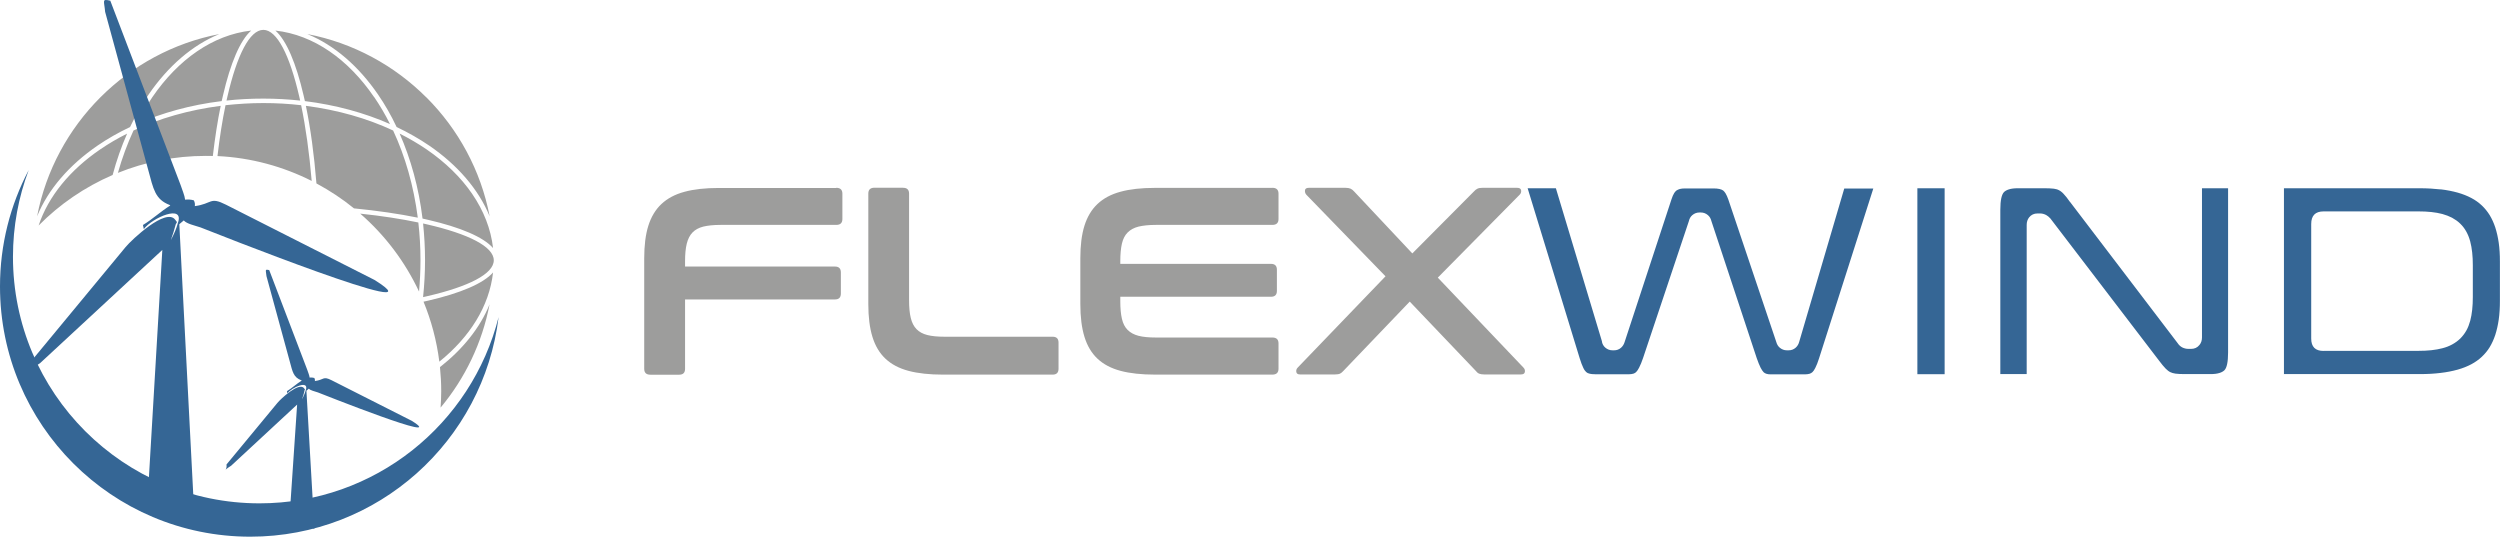 <?xml version="1.0" encoding="UTF-8"?>
<svg xmlns="http://www.w3.org/2000/svg" id="Warstwa_1" viewBox="0 0 279.68 60.04">
  <defs>
    <style>.cls-1{fill:#356695;}.cls-1,.cls-2{fill-rule:evenodd;}.cls-2{fill:#9d9d9c;}</style>
  </defs>
  <path class="cls-2" d="M93.55,21.01c.46,0,.69.22.69.66v2.83c0,.44-.23.66-.69.66h-12.95c-.78,0-1.42.07-1.92.19-.51.13-.91.35-1.21.66-.3.31-.51.73-.64,1.25-.13.53-.19,1.18-.19,1.96v.6h16.77c.44,0,.66.22.66.66v2.36c0,.44-.22.66-.66.66h-16.77v7.76c0,.44-.22.66-.66.66h-3.22c-.46,0-.69-.22-.69-.66v-12.36c0-1.43.15-2.65.46-3.64.31-.99.8-1.81,1.46-2.43.67-.63,1.53-1.09,2.58-1.37,1.05-.29,2.34-.43,3.85-.43h13.13ZM101.04,21.01c.44,0,.66.22.66.66v11.91c0,.8.06,1.46.19,1.99.13.53.34.94.64,1.25.3.31.7.53,1.21.66.51.13,1.15.19,1.93.19h12.09c.44,0,.66.22.66.66v2.92c0,.44-.22.66-.66.66h-12.27c-1.51,0-2.79-.14-3.85-.42-1.05-.28-1.91-.73-2.58-1.36-.67-.63-1.15-1.44-1.46-2.45-.31-1.01-.46-2.22-.46-3.66v-12.36c0-.44.23-.66.69-.66h3.22ZM142.34,21.01c.46,0,.69.22.69.66v2.83c0,.44-.23.66-.69.66h-13.04c-.78,0-1.42.07-1.93.19-.51.13-.91.35-1.22.66-.31.31-.52.73-.64,1.25-.12.53-.18,1.18-.18,1.96v.3h16.86c.44,0,.66.22.66.66v2.36c0,.44-.22.66-.66.66h-16.86v.51c0,.77.06,1.43.18,1.95.12.53.33.94.64,1.25.31.31.72.53,1.22.66.51.13,1.15.19,1.93.19h13.04c.46,0,.69.22.69.66v2.83c0,.44-.23.66-.69.66h-13.13c-1.51,0-2.8-.14-3.85-.42-1.05-.28-1.91-.73-2.58-1.36-.67-.63-1.15-1.44-1.46-2.45-.31-1.01-.46-2.22-.46-3.66v-5.13c0-1.43.15-2.65.46-3.64.31-.99.8-1.81,1.46-2.43.67-.63,1.53-1.09,2.58-1.37,1.05-.29,2.34-.43,3.85-.43h13.13ZM169.71,21.01c.28,0,.43.09.46.28.03.19-.02.35-.16.49l-9.16,9.28,9.58,10.06c.14.14.19.3.16.49-.03.19-.18.28-.46.28h-4.09c-.24,0-.43-.03-.57-.09-.14-.06-.27-.17-.39-.33l-7.37-7.73-7.4,7.73c-.14.16-.27.27-.4.33-.13.06-.32.09-.58.09h-3.88c-.26,0-.4-.09-.43-.28-.03-.19.02-.35.16-.49l9.82-10.21-8.86-9.13c-.12-.14-.17-.3-.15-.49.02-.19.17-.28.45-.28h4.09c.24,0,.43.04.57.1.14.07.27.17.39.31l6.51,6.93,6.89-6.93c.12-.14.25-.24.39-.31.14-.07.33-.1.57-.1h3.88Z"></path>
  <path class="cls-1" d="M179.22,38.21l-5.16-17.15h-3.16l5.82,19.01c.06.2.13.41.21.62.07.18.13.33.2.47h0c.05.11.11.21.17.29h0c.05.07.11.13.15.17h0s.1.08.16.11c.04.02.1.04.17.06h0c.09.03.2.04.32.06h0c.11.01.25.02.42.02h3.7c.21,0,.38-.03.52-.07.12-.04.21-.1.29-.17.11-.1.22-.27.34-.5h0c.15-.28.29-.64.44-1.07h0l5.13-15.33c.06-.27.18-.49.38-.66.23-.2.5-.3.81-.3h.13c.31,0,.58.1.81.3.2.17.32.39.38.64l5.08,15.36h0c.15.43.29.78.43,1.06h0c.12.24.24.4.34.51.08.07.17.13.29.17.14.05.31.07.52.07h3.8c.21,0,.4-.03.54-.07.12-.04.22-.1.31-.18.1-.09.21-.25.32-.47.14-.27.28-.63.42-1.07h0s6.07-19,6.07-19h-3.25l-5.05,17.18c-.07.26-.21.47-.39.63h0c-.23.2-.49.29-.79.29h-.19c-.3,0-.56-.1-.79-.29h0c-.19-.16-.32-.37-.39-.63h0l-5.37-15.95h0c-.1-.28-.2-.51-.31-.69-.09-.14-.18-.25-.27-.32-.21-.15-.57-.23-1.07-.23h-3.21c-.21,0-.4.02-.56.06h0c-.14.04-.27.1-.38.17h0c-.08.06-.16.15-.25.28-.11.18-.22.42-.31.71h0s-5.25,15.99-5.25,15.99c-.08.25-.21.45-.39.61h0c-.23.2-.49.29-.79.29h-.16c-.31,0-.58-.1-.81-.3-.2-.17-.33-.4-.38-.66M217.55,21.06h-3.05v20.8h3.05v-20.8ZM229.26,21.07c-.16,0-.38-.01-.66-.01h-2.86c-.4,0-.74.04-1.01.13-.23.07-.4.17-.53.29-.28.28-.42.94-.42,1.99v18.38h2.95v-16.69c0-.33.09-.61.27-.84h0c.24-.3.55-.44.94-.44h.29c.23,0,.45.06.67.17h0c.17.09.33.23.48.39l.03.04,12.1,15.83h0c.16.21.3.4.43.55.11.14.23.26.34.38h0c.1.1.19.18.27.24.09.06.17.12.24.15s.16.07.26.1c.1.03.21.05.33.07h0c.14.02.3.03.49.04.16,0,.37.01.64.01h2.79c.4,0,.74-.04,1.01-.13.23-.07.4-.17.53-.29.28-.27.42-.94.42-1.99v-18.38h-2.92v16.69c0,.33-.09.61-.28.84h0c-.24.3-.55.44-.94.44h-.29c-.26,0-.49-.06-.71-.17-.2-.11-.37-.27-.5-.47l-12.04-15.8h-.01c-.15-.22-.28-.39-.39-.53h0c-.15-.18-.25-.3-.33-.38-.08-.09-.17-.17-.26-.24-.08-.06-.16-.12-.25-.16h0c-.08-.04-.16-.08-.24-.1-.1-.03-.21-.05-.33-.07h0c-.17-.02-.34-.03-.52-.04M273.04,21.19c-.71-.08-1.49-.13-2.33-.13h-15.2s0,.01,0,.01v20.78s.01,0,.01,0h15.18c.84,0,1.62-.04,2.33-.13.7-.08,1.34-.21,1.92-.37h0c.56-.16,1.07-.36,1.52-.6h0c.43-.23.83-.51,1.17-.83.34-.32.64-.68.88-1.07.25-.41.46-.87.63-1.38.17-.53.3-1.1.39-1.73.09-.63.13-1.32.13-2.08v-4.41c0-.76-.04-1.45-.13-2.08-.09-.63-.22-1.2-.39-1.73-.17-.51-.38-.97-.63-1.38-.25-.4-.54-.76-.88-1.08-.34-.32-.73-.6-1.17-.83h0c-.45-.24-.96-.44-1.52-.6-.58-.16-1.22-.29-1.92-.37M255.47,41.9s0,0,.01-.02c-.01,0-.02,0-.01.01h0ZM255.47,21.02s0,0,.01.01c0-.01,0-.02-.01-.01M259.94,39.26c-.92,0-1.38-.46-1.38-1.38v-12.82c0-.94.46-1.41,1.38-1.41h10.64c.49,0,.97.02,1.42.07.45.05.86.12,1.23.22.4.11.76.25,1.09.42h0c.34.19.65.4.91.66.53.51.9,1.18,1.12,2,.1.37.17.78.22,1.23.05.45.07.92.07,1.41v3.57c0,.5-.02.97-.07,1.42-.05.45-.12.86-.22,1.23-.11.4-.25.77-.43,1.09-.19.34-.42.64-.69.91-.26.25-.56.47-.91.66h0c-.33.18-.69.32-1.09.42h0c-.37.1-.78.17-1.23.22-.45.05-.92.07-1.42.07h-10.64Z"></path>
  <path class="cls-2" d="M55.16,30.48c-1.09,1.24-3.66,2.32-7.24,3.15-.18.04-.36.08-.54.12.87,2.11,1.47,4.36,1.77,6.71,3.4-2.74,5.59-6.2,6.01-9.98M47.69,10.89c-3.56-3.56-8.16-6.09-13.31-7.08,3.03,1.24,5.74,3.6,7.91,6.76.77,1.12,1.47,2.34,2.08,3.64,1.31.62,2.53,1.32,3.65,2.08,3.15,2.16,5.51,4.87,6.76,7.91-.99-5.15-3.52-9.75-7.08-13.31M24.54,3.81c-5.15.99-9.75,3.52-13.31,7.08-3.56,3.56-6.09,8.16-7.08,13.31,1.24-3.03,3.6-5.74,6.76-7.91,1.12-.77,2.34-1.46,3.64-2.08.62-1.3,1.32-2.52,2.08-3.64,2.16-3.15,4.87-5.52,7.91-6.76M49.29,45.59c.04-.6.07-1.21.07-1.82,0-.91-.05-1.81-.14-2.7,2.55-2,4.48-4.39,5.55-7.02-.84,4.34-2.76,8.29-5.48,11.55M44.7,14.94c1.07.54,2.08,1.13,3.02,1.77,4.2,2.88,6.95,6.75,7.44,11.04-1.09-1.24-3.66-2.32-7.24-3.15-.21-.05-.43-.1-.65-.15-.42-3.45-1.31-6.67-2.57-9.52M47.33,25c.16.04.32.07.48.11,4.59,1.06,7.43,2.48,7.43,4.01s-2.84,2.95-7.43,4.01c-.16.04-.32.07-.48.11.14-1.34.22-2.72.22-4.12s-.08-2.78-.22-4.12M12.59,19.58c-3.12,1.35-5.92,3.27-8.27,5.65,1.09-3.28,3.52-6.21,6.88-8.51.94-.64,1.95-1.24,3.02-1.77-.64,1.45-1.19,3.01-1.62,4.63M41.86,10.86c.64.94,1.24,1.95,1.77,3.02-2.85-1.26-6.07-2.14-9.52-2.57-.05-.22-.1-.44-.15-.65-.83-3.57-1.91-6.14-3.15-7.24,4.3.48,8.16,3.23,11.04,7.44M28.1,3.42c-1.24,1.09-2.32,3.66-3.15,7.24-.05.21-.1.43-.15.65-3.45.42-6.67,1.31-9.52,2.57.54-1.07,1.13-2.08,1.77-3.02,2.88-4.2,6.75-6.95,11.04-7.44M14.93,14.6c2.89-1.35,6.19-2.3,9.76-2.76-.35,1.69-.64,3.57-.88,5.61-.26,0-.53-.01-.79-.01-3.47,0-6.79.67-9.83,1.9.47-1.67,1.06-3.26,1.74-4.73M46.88,32.62c-1.57-3.35-3.82-6.32-6.58-8.72,2.39.25,4.58.59,6.5.99.16,1.38.24,2.79.24,4.23,0,1.18-.06,2.35-.16,3.49M46.74,24.35c-2.11-.43-4.51-.78-7.14-1.04-1.3-1.06-2.71-1.99-4.2-2.79-.26-3.23-.66-6.17-1.18-8.68,3.57.46,6.87,1.41,9.76,2.76,1.35,2.89,2.3,6.19,2.76,9.76M25.34,11.25c1.34-.15,2.72-.22,4.12-.22s2.78.08,4.12.22c-.04-.16-.07-.32-.11-.48-1.06-4.59-2.48-7.43-4.01-7.43s-2.95,2.84-4.01,7.43c-.04.16-.07.32-.11.48M33.69,11.77c.51,2.45.91,5.31,1.18,8.47-3.2-1.61-6.76-2.6-10.54-2.78.24-2.07.54-3.98.9-5.69,1.38-.15,2.79-.24,4.23-.24s2.86.08,4.23.24"></path>
  <path class="cls-1" d="M19.63,25.18c.12-.36.3-.21-.04-.61-1.02-1.35-4.83,2.21-5.54,3.07l-10.53,12.73c.21,1.33-1.03,1.5.96.26l13.68-12.67-1.65,27.97,5.21,1.31-1.66-32.16c.17-.14.34-.28.5-.42.33.38,1.18.55,1.87.78.64.25,27.61,10.98,19.47,5.88l-16.62-8.42c-1.84-.93-1.51-.1-3.49.16v.04c.04-.23.02-.46-.11-.69-.33-.09-.65-.11-.97-.07-.05-.47-.32-1.08-.5-1.63L12.34.08c-.99-.24-.68.01-.58,1.24l4.83,17.72c.57,2.1.75,3.27,2.41,3.9.02.02.04.04.05.05-1.03.63-2.03,1.57-3.06,2.18l.1.46c.91-1.26,4.58-2.86,3.81-.68-.16.61-.43,1.24-.79,1.91.2-.54.37-1.1.53-1.69M20.53,22.38h.05s-.03,0-.05,0M21.53,23.65s-.04.05-.05.08c.02-.03.04-.05.05-.08M21.11,24.16s-.05.05-.08.07c.03-.02.05-.05.08-.07"></path>
  <path class="cls-1" d="M55.78,35.47c-1.69,13.85-13.48,24.57-27.78,24.57C12.53,60.04,0,47.51,0,32.05c0-4.7,1.16-9.13,3.21-13.02-1.14,3.02-1.76,6.29-1.76,9.7,0,15.23,12.35,27.58,27.58,27.58,12.91,0,23.74-8.87,26.75-20.84"></path>
  <path class="cls-1" d="M34.03,43.76c.07-.19.16-.11-.02-.33-.55-.73-2.61,1.19-2.99,1.66l-5.68,6.87c.11.72-.56.81.52.14l7.38-6.84-.89,13.18,2.82.71-.89-15.44c.09-.07.18-.15.27-.23.17.2.64.29,1.01.42.34.13,14.9,5.93,10.51,3.18l-8.97-4.54c-.99-.5-.81-.05-1.88.09v.02c.03-.12.01-.25-.06-.37-.18-.05-.35-.06-.52-.04-.03-.25-.17-.58-.27-.88l-4.25-11.14c-.53-.13-.37,0-.31.67l2.61,9.56c.31,1.13.4,1.77,1.3,2.1,0,0,.02.02.03.03-.56.34-1.09.85-1.65,1.18l.05.25c.49-.68,2.47-1.54,2.06-.37-.09.33-.23.67-.43,1.03.11-.29.2-.59.28-.91M34.51,42.25h.03s-.02,0-.03,0M35.05,42.94s-.02.03-.03.04c0-.01.02-.03.03-.04M34.83,43.21s-.03.03-.04.04c.01-.01.03-.03.04-.04"></path>
</svg>
